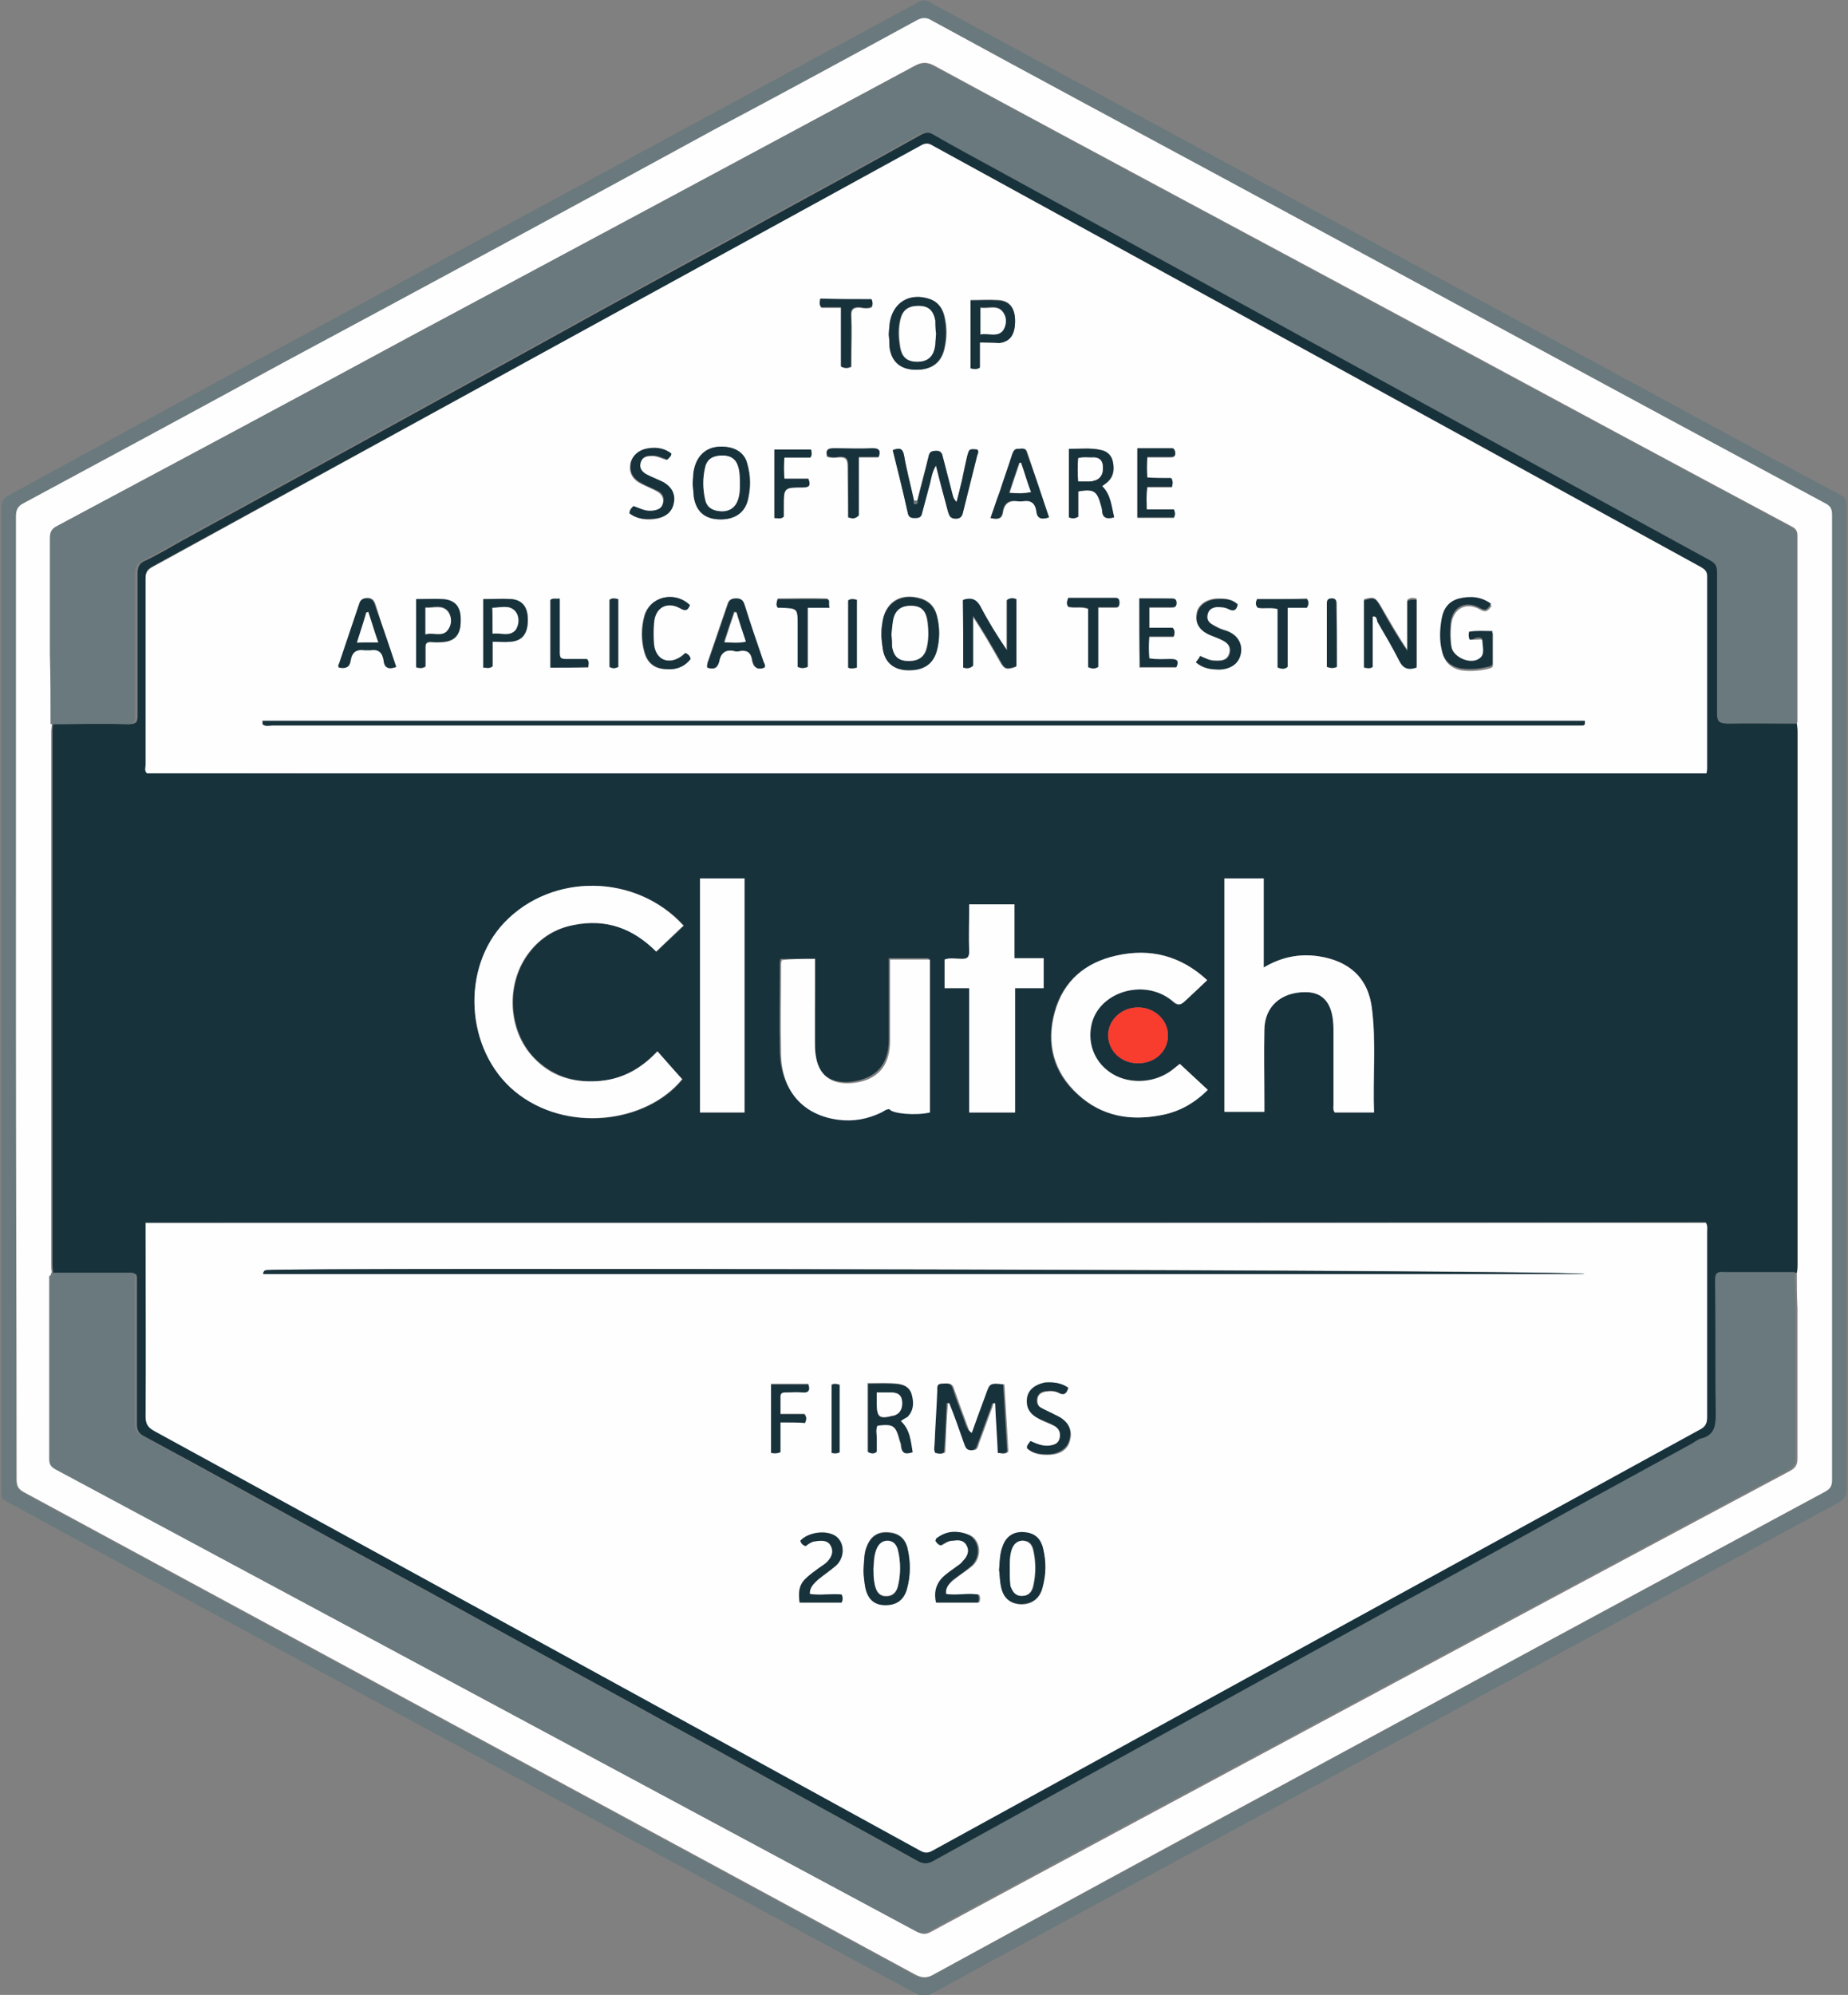 <?xml version="1.0" encoding="UTF-8"?>
<!-- Generator: Adobe Illustrator 21.1.0, SVG Export Plug-In . SVG Version: 6.00 Build 0)  -->
<svg xmlns="http://www.w3.org/2000/svg" xmlns:xlink="http://www.w3.org/1999/xlink" version="1.1" id="Layer_1" x="0px" y="0px" viewBox="0 0 278 300" style="enable-background:new 0 0 278 300;" xml:space="preserve">
<rect x="0" y="0" width="278" height="300" fill="#808080" stroke="none"/>
<style type="text/css">
	.st0{fill:#6A797D;}
	.st1{fill:#FEFEFE;}
	.st2{fill:#18323C;}
	.st3{fill:#F83C2E;}
</style>
<g>
	<path class="st0" d="M277.8,150.2c0,24.6,0,49.2,0,73.8c0,0.9-0.3,1.4-1.1,1.9c-30.2,16.3-60.3,32.6-90.4,48.9   c-15.3,8.3-30.6,16.5-45.9,24.9c-1.1,0.6-1.8,0.6-2.8,0c-19.8-10.7-39.6-21.4-59.4-32.1c-22.4-12.1-44.9-24.3-67.3-36.4   c-3.3-1.8-6.6-3.6-9.9-5.4c-0.6-0.3-0.9-0.6-0.8-1.3c0-0.2,0-0.3,0-0.5c0-49.2,0-98.4,0-147.6c0-0.9,0.2-1.4,1.1-1.9   C16.3,66.3,31.3,58.1,46.4,50C72,36.1,97.6,22.3,123.2,8.4c5.1-2.7,10.1-5.5,15.2-8.2c0.4-0.2,0.7-0.2,1.2,0   c32.5,17.6,65,35.2,97.4,52.7c13.3,7.2,26.5,14.4,39.8,21.5c0.8,0.4,1,0.9,1,1.7C277.8,100.8,277.8,125.5,277.8,150.2z M2.4,150.1   c0,24.1,0,48.2,0,72.4c0,1,0.2,1.5,1.1,2c15.9,8.6,31.8,17.2,47.7,25.8c28.8,15.6,57.5,31.1,86.3,46.7c1.1,0.6,1.9,0.6,2.9,0   c17.4-9.5,34.9-18.9,52.3-28.4c27.2-14.7,54.5-29.5,81.8-44.2c0.8-0.4,1-0.9,1-1.7c0-48.4,0-96.8,0-145.2c0-0.9-0.3-1.3-1-1.7   c-29.6-16-59.1-32-88.7-47.9c-15.2-8.2-30.5-16.5-45.7-24.7c-0.8-0.4-1.4-0.5-2.2-0.1c-10.1,5.5-20.2,10.9-30.3,16.4   C86,31.2,64.3,42.9,42.6,54.6c-13,7-26,14.1-39,21.1c-0.9,0.5-1.1,1-1.1,1.9C2.5,101.8,2.4,125.9,2.4,150.1z"></path>
	<path class="st1" d="M2.4,150.1c0-24.2,0-48.3,0-72.5c0-0.9,0.3-1.5,1.1-1.9c13-7,26-14,39-21.1C64.3,42.9,86,31.2,107.6,19.4   C117.8,14,127.9,8.5,138,3c0.8-0.4,1.4-0.4,2.2,0.1c15.2,8.3,30.5,16.5,45.7,24.7c29.6,16,59.1,32,88.7,47.9c0.8,0.4,1,0.9,1,1.7   c0,48.4,0,96.8,0,145.2c0,0.9-0.3,1.3-1,1.7c-27.3,14.7-54.5,29.4-81.8,44.2c-17.5,9.4-34.9,18.9-52.3,28.4c-1,0.6-1.8,0.6-2.9,0   c-28.7-15.6-57.5-31.1-86.3-46.7c-15.9-8.6-31.8-17.2-47.7-25.8c-0.9-0.5-1.1-1-1.1-2C2.5,198.3,2.4,174.2,2.4,150.1z M270.3,191.4   c0-0.4,0.1-0.8,0.1-1.2c0-26.7,0-53.5,0-80.2c0-0.4,0-0.8-0.1-1.2c0-0.1,0.1-0.2,0.1-0.3c0-9.3,0-18.7,0-28c0-0.8-0.4-1.1-1-1.4   c-18-9.6-36-19.3-54-29c-24.9-13.4-49.9-26.7-74.8-40.2c-1.1-0.6-1.9-0.6-3,0c-25.3,13.6-50.6,27.2-75.9,40.7   C44,60.2,26.4,69.6,8.8,79c-0.9,0.5-1.1,1-1.1,1.9c0,5.8,0,11.5,0,17.3c0,3.5,0,7.1,0.1,10.6c0,0.4-0.1,0.8-0.1,1.2   c0,26.7,0,53.5,0,80.2c0,0.4,0,0.8,0.1,1.2c0,0.2-0.1,0.4-0.1,0.6c0,9.2,0,18.4,0,27.6c0,0.8,0.4,1.1,1,1.5   c16,8.5,31.9,17.1,47.9,25.7c27.2,14.6,54.4,29.2,81.6,43.8c0.6,0.3,1.1,0.3,1.7,0c18.7-10.1,37.4-20.1,56.2-30.2   c24.4-13.1,48.8-26.2,73.2-39.2c0.9-0.5,1.1-1,1.1-1.9c0-7.5,0-15,0-22.5C270.3,195,270.3,193.2,270.3,191.4z"></path>
	<path class="st2" d="M270.3,108.8c0,0.4,0.1,0.8,0.1,1.2c0,26.7,0,53.5,0,80.2c0,0.4,0,0.8-0.1,1.2c-3.6,0-7.1,0.1-10.7,0   c-1,0-1.3,0.3-1.3,1.2c0,6.7,0,13.5,0.1,20.2c0,1.7-0.2,3-2.1,3.6c-0.5,0.2-1,0.6-1.5,0.8c-6,3.3-12.1,6.6-18.1,9.9   c-8.7,4.7-17.3,9.5-26,14.3c-5.9,3.3-11.9,6.5-17.8,9.8c-10.3,5.6-20.6,11.3-30.9,17c-7.1,3.9-14.2,7.8-21.2,11.7   c-1,0.5-1.8,0.5-2.7,0c-8.6-4.8-17.3-9.5-25.9-14.3c-5.9-3.3-11.9-6.5-17.8-9.8c-8.6-4.7-17.2-9.4-25.7-14.1   c-6.1-3.4-12.3-6.7-18.5-10.1c-9.5-5.2-19-10.5-28.5-15.6c-0.8-0.4-1.1-0.9-1.1-1.8c0-7,0-14,0-20.9c0-2,0.2-1.8-1.8-1.8   c-3.6,0-7.2,0-10.8,0c0-0.4-0.1-0.8-0.1-1.2c0-26.7,0-53.5,0-80.2c0-0.4,0-0.8,0.1-1.2c3.8,0,7.6-0.1,11.4,0c1.1,0,1.3-0.3,1.3-1.3   c0-7.1,0-14.2,0-21.3c0-1,0.2-1.6,1.2-2c1.9-0.9,3.7-2,5.5-3c8.8-4.8,17.5-9.6,26.3-14.4c6-3.3,12-6.6,18-9.9   c8.6-4.7,17.2-9.5,25.8-14.2c6-3.3,12-6.5,17.9-9.8c7.7-4.2,15.4-8.4,23.1-12.7c0.9-0.5,1.6-0.5,2.4,0c3.1,1.8,6.2,3.5,9.4,5.2   c7.8,4.3,15.6,8.5,23.4,12.8c10.1,5.5,20.2,11.1,30.3,16.6c6.9,3.8,13.9,7.6,20.8,11.4c11,6,21.9,12,32.9,18c0.8,0.4,1,0.9,1,1.7   c0,7.1,0,14.3,0,21.4c0,1.1,0.3,1.4,1.4,1.4C263.2,108.8,266.7,108.8,270.3,108.8z M21.9,183.9c0,0.6,0,1,0,1.4   c0,9.2,0,18.4,0,27.6c0,1.1,0.4,1.6,1.3,2.2c38.4,21,76.8,42.1,115.2,63.1c0.7,0.4,1.2,0.4,1.9,0c38.5-21.1,76.9-42.2,115.4-63.3   c0.8-0.4,1.1-0.9,1.1-1.8c0-9.3,0-18.7,0-28c0-0.4,0.1-0.9-0.2-1.3C178.4,183.9,100.3,183.9,21.9,183.9z M256.7,116.3   c0-0.3,0.1-0.5,0.1-0.8c0-9.6,0-19.3,0-28.9c0-0.7-0.4-1-0.9-1.3C217.4,64.1,178.8,43,140.3,21.9c-0.7-0.4-1.2-0.4-1.8,0   C100,43,61.5,64.1,22.9,85.2c-0.7,0.4-1,0.8-1,1.7c0,9.4,0,18.7,0,28.1c0,0.4-0.2,0.9,0.2,1.2C100.3,116.3,178.4,116.3,256.7,116.3   z M98.9,158.1c-2.6,2.7-5.6,4.3-9.1,4.5c-3.6,0.2-6.8-0.9-9.4-3.5c-4-4.2-4.3-11.3-0.7-15.9c1.7-2.2,4-3.6,6.7-4.1   c4.8-0.9,9,0.5,12.4,4c1.4-1.4,2.8-2.6,4.1-3.9c-7.1-7.8-19.7-8-26.9-0.5c-6.7,6.9-6,19.2,1.5,25.4c7.6,6.4,19.8,4.9,25.2-1.8   C101.4,161,100.2,159.6,98.9,158.1z M190.1,145.5c0-4.6,0-9,0-13.4c-2.1,0-4,0-5.9,0c0,11.8,0,23.5,0,35.1c2,0,4,0,6,0   c0-0.5,0-1,0-1.4c0-3.6,0-7.3,0-10.9c0.1-3.6,2.5-5.8,6.2-5.7c2.8,0,4.2,1.8,4.2,5.6c0,0.2,0,0.4,0,0.6c0,3.6,0,7.1,0,10.7   c0,0.4-0.1,0.9,0.2,1.2c1.9,0,3.8,0,5.9,0c-0.2-5.2,0.4-10.4-0.3-15.5c-0.6-4.7-3.4-7.3-8.1-8C195.4,143.4,192.8,143.9,190.1,145.5   z M122.6,144.2c-1.8,0-3.5,0-5.2,0c0,0.2-0.1,0.4-0.1,0.5c0,4.5-0.1,9.1,0,13.6c0.2,5.6,3.4,9.2,8.6,9.9c2.3,0.3,4.4-0.1,6.5-1.1   c0.4-0.2,0.7-0.5,1.2-0.5c0.4,0.8,4.1,1.1,6.1,0.5c0-7.7,0-15.3,0-23c-2,0-3.9,0-6,0c0,4.1,0,8.2,0,12.2c0,3.9-2,6-5.9,6.4   c-3,0.2-4.9-1.2-5.3-4.3c-0.1-0.6-0.1-1.3-0.1-1.9C122.6,152.5,122.6,148.4,122.6,144.2z M181.6,147.4c-4-3.7-8.6-4.9-13.7-3.7   c-4.7,1.1-8,3.8-9.3,8.5c-1.3,4.8-0.2,9.1,3.5,12.4c3.6,3.3,7.9,4,12.5,3.1c2.7-0.5,5-1.8,7-3.8c-1.4-1.3-2.8-2.6-4.2-3.9   c-0.5,0.4-0.9,0.8-1.4,1.1c-2.7,1.9-6.5,1.9-9.2,0.1c-2.4-1.7-3.4-4.6-2.6-7.5c1.4-4.9,8.2-6.6,12.3-3c0.6,0.6,1,0.4,1.5,0   C179.2,149.7,180.4,148.6,181.6,147.4z M145.8,148.6c0,6.3,0,12.5,0,18.7c2.3,0,4.5,0,6.9,0c0-6.3,0-12.4,0-18.7c1.5,0,2.9,0,4.3,0   c0-1.5,0-3,0-4.5c-1.5,0-2.9,0-4.4,0c0-2.8,0-5.5,0-8.1c-2.3,0-4.5,0-6.8,0c0,2.4,0,4.8,0,7.1c0,0.8-0.3,1.1-1.1,1.1   c-0.9,0-1.8-0.2-2.6,0.1c0,1.5,0,2.9,0,4.3C143.3,148.6,144.5,148.6,145.8,148.6z M112,167.3c0-11.8,0-23.5,0-35.2   c-2.3,0-4.5,0-6.7,0c0,11.8,0,23.5,0,35.2C107.6,167.3,109.8,167.3,112,167.3z M171.2,159.9c2.5,0,4.5-1.8,4.5-4.2   c0-2.3-2-4.2-4.5-4.2c-2.5,0-4.5,1.9-4.5,4.2C166.8,158.1,168.7,159.9,171.2,159.9z"></path>
	<path class="st0" d="M270.3,108.8c-3.5,0-7.1-0.1-10.6,0c-1.1,0-1.4-0.4-1.4-1.4c0-7.1,0-14.3,0-21.4c0-0.9-0.3-1.3-1-1.7   c-11-6-21.9-12-32.9-18c-6.9-3.8-13.9-7.6-20.8-11.4c-10.1-5.5-20.2-11.1-30.3-16.6c-7.8-4.3-15.6-8.5-23.4-12.8   c-3.1-1.7-6.3-3.4-9.4-5.2c-0.8-0.5-1.5-0.5-2.4,0c-7.7,4.3-15.4,8.5-23.1,12.7c-6,3.3-12,6.5-17.9,9.8C88.6,47.5,80,52.2,71.3,57   c-6,3.3-12,6.6-18,9.9c-8.8,4.8-17.5,9.6-26.3,14.4c-1.8,1-3.6,2-5.5,3c-0.9,0.4-1.2,1-1.2,2c0,7.1,0,14.2,0,21.3   c0,1-0.2,1.4-1.3,1.3c-3.8-0.1-7.6,0-11.4,0c0-3.5,0-7.1-0.1-10.6c0-5.8,0-11.5,0-17.3c0-0.9,0.2-1.5,1.1-1.9   C26.4,69.6,44,60.2,61.6,50.7c25.3-13.6,50.6-27.1,75.9-40.7c1.1-0.6,1.9-0.6,3,0c24.9,13.4,49.9,26.8,74.8,40.2   c18,9.7,36,19.3,54,29c0.6,0.3,1,0.6,1,1.4c0,9.3,0,18.7,0,28C270.3,108.6,270.3,108.7,270.3,108.8z"></path>
	<path class="st0" d="M7.7,191.4c3.6,0,7.2,0,10.8,0c2.1,0,1.8-0.3,1.8,1.8c0,7,0,14,0,20.9c0,0.9,0.3,1.4,1.1,1.8   c9.5,5.2,19,10.4,28.5,15.6c6.1,3.4,12.3,6.7,18.5,10.1c8.6,4.7,17.2,9.4,25.7,14.1c5.9,3.3,11.9,6.5,17.8,9.8   c8.7,4.7,17.3,9.5,25.9,14.3c1,0.5,1.7,0.6,2.7,0c7.1-3.9,14.1-7.8,21.2-11.7c10.3-5.7,20.6-11.3,30.9-17   c5.9-3.3,11.9-6.5,17.8-9.8c8.7-4.7,17.3-9.5,26-14.3c6-3.3,12.1-6.6,18.1-9.9c0.5-0.3,1-0.7,1.5-0.8c1.9-0.5,2.1-1.9,2.1-3.6   c-0.1-6.7,0-13.5-0.1-20.2c0-1,0.3-1.3,1.3-1.2c3.6,0,7.1,0,10.7,0c0,1.8,0.1,3.6,0.1,5.4c0,7.5,0,15,0,22.5c0,0.9-0.2,1.4-1.1,1.9   c-24.4,13-48.8,26.1-73.2,39.2c-18.7,10-37.5,20.1-56.2,30.2c-0.6,0.3-1.1,0.3-1.7,0c-27.2-14.6-54.4-29.2-81.6-43.8   c-16-8.6-31.9-17.1-47.9-25.7c-0.6-0.3-1-0.7-1-1.5c0-9.2,0-18.4,0-27.6C7.7,191.8,7.7,191.6,7.7,191.4z"></path>
	<path class="st1" d="M21.9,183.9c78.4,0,156.5,0,234.7,0c0.3,0.4,0.2,0.9,0.2,1.3c0,9.3,0,18.7,0,28c0,0.9-0.3,1.4-1.1,1.8   c-38.5,21.1-77,42.2-115.4,63.3c-0.7,0.4-1.2,0.4-1.9,0c-38.4-21.1-76.8-42.1-115.2-63.1c-0.9-0.5-1.3-1-1.3-2.2   c0.1-9.2,0-18.4,0-27.6C21.9,184.9,21.9,184.5,21.9,183.9z M238.4,191.6c-0.7-0.7-194.7-1-198.2-0.6c-0.3,0-0.6,0.1-0.6,0.6   C105.9,191.6,172.1,191.6,238.4,191.6z M146.2,215.5c-0.5-0.3-0.5-0.6-0.6-0.9c-0.7-1.9-1.4-3.8-2.1-5.8c-0.3-1-1.1-0.7-1.7-0.7   c-0.8,0-0.6,0.6-0.6,1c-0.2,2.6-0.3,5.2-0.4,7.9c0,0.5-0.2,1,0.1,1.5c0.4,0.1,0.9,0.2,1.3-0.1c0.1-2.5,0.2-5,0.4-7.4   c0.1,0,0.2,0,0.4,0c0.7,2,1.4,4,2.2,6c0.2,0.5,0.3,1.1,1.1,1.1c0.8,0,0.8-0.5,1-1.1c0.7-1.8,1.3-3.6,2-5.4c0.1-0.2,0-0.7,0.6-0.6   c0.1,2.5,0.3,5,0.4,7.5c0.6,0.1,1,0.2,1.4-0.2c-0.2-3.3-0.4-6.7-0.6-10.1c-2-0.2-2-0.2-2.6,1.5   C147.6,211.6,146.9,213.5,146.2,215.5z M135.5,213.7c0.3-0.2,0.6-0.4,0.9-0.7c0.9-0.9,1-2,0.7-3.2c-0.2-1-1-1.5-1.9-1.7   c-1.5-0.2-3.1-0.1-4.7-0.1c0,3.5,0,6.9,0,10.3c0.5,0.1,0.9,0.2,1.3-0.1c0-0.6,0-1.3,0-2c0-0.6-0.1-1.3,0.1-1.9   c2.4-0.3,2.8,0,3.4,2.3c0.1,0.3,0.2,0.5,0.2,0.8c0.1,1.2,0.8,1.2,1.7,0.9C137,216.7,136.9,215,135.5,213.7z M129.9,236.2   c0.1,0.7,0.1,1.7,0.3,2.6c0.4,1.6,1.4,2.4,3,2.5c1.6,0,2.7-0.7,3.2-2.3c0.6-2.1,0.6-4.2,0.1-6.3c-0.4-1.5-1.4-2.2-2.9-2.3   c-1.6-0.1-2.6,0.6-3.2,2.1C129.9,233.6,130,234.8,129.9,236.2z M150.3,236.1c0.1,0.7,0.1,1.6,0.3,2.6c0.4,1.7,1.4,2.5,3,2.6   c1.6,0,2.7-0.8,3.2-2.4c0.5-2,0.6-4,0.1-6c-0.4-1.6-1.4-2.4-2.9-2.4c-1.6-0.1-2.7,0.7-3.2,2.2C150.4,233.7,150.4,234.8,150.3,236.1   z M142.3,239.7c-0.1-1,0.5-1.6,1.2-2.1c0.9-0.8,2-1.4,2.9-2.2c1.4-1.4,1.1-3.9-0.6-4.6c-1.7-0.7-3.3-0.5-4.8,0.6   c-0.1,0.1-0.1,0.2-0.1,0.3c0.2,0.2,0.4,0.6,0.8,0.7c0.5-0.3,1-0.7,1.7-0.7c0.8-0.1,1.7-0.2,2.2,0.7c0.5,0.9,0.1,1.8-0.6,2.4   c-0.3,0.2-0.5,0.5-0.8,0.7c-0.8,0.6-1.6,1.1-2.3,1.8c-1.1,1-1.2,2.3-0.9,3.7c2.1,0,4.2,0,6.3,0c0.2-0.4,0.2-0.8,0-1.2   C145.5,239.6,143.9,240,142.3,239.7z M121.8,239.7c0-1,0.6-1.6,1.2-2.1c0.9-0.7,1.9-1.4,2.8-2.2c1.4-1.3,1.3-3.5-0.1-4.4   c-1.4-1-4.1-0.6-5.3,0.7c0.1,0.4,0.4,0.7,0.8,0.8c0.4-0.3,0.8-0.6,1.3-0.7c0.9-0.1,2-0.4,2.5,0.7c0.5,1,0,1.9-0.8,2.6   c-0.4,0.4-1,0.7-1.4,1c-0.6,0.4-1.1,0.8-1.6,1.3c-1,1-1.1,2.2-0.9,3.6c2.2,0,4.2,0,6.3,0c0.2-0.4,0.2-0.8,0-1.2   C125,239.6,123.4,240,121.8,239.7z M160.7,208.7c-1-0.7-2.2-0.9-3.4-0.7c-1.5,0.2-2.5,1.1-2.7,2.3c-0.2,1.4,0.4,2.4,1.9,3.2   c0.7,0.4,1.5,0.6,2.2,1c0.7,0.4,1.1,1,0.8,1.9c-0.2,0.8-0.9,1-1.6,1.1c-1,0.1-1.9-0.3-2.8-0.7c-0.2,0.4-0.6,0.6-0.5,1.1   c0.9,0.8,1.9,0.9,3,0.9c1.9,0,3.1-0.8,3.4-2.3c0.4-1.6-0.4-2.7-2.1-3.6c-0.7-0.3-1.5-0.7-2.2-1.1c-0.6-0.3-0.7-0.9-0.6-1.5   c0.1-0.6,0.6-0.9,1.2-1c0.7-0.1,1.4-0.1,2,0.2C160.1,209.9,160.5,209.6,160.7,208.7z M117.4,213.9c1.4,0,2.6,0,3.7,0   c0.2-0.5,0.3-0.9-0.1-1.3c-1.1,0-2.3,0-3.6,0c0-0.9,0-1.7,0-2.6c0-0.5,0.2-0.7,0.7-0.7c0.9,0,1.7,0,2.6,0c1,0.1,1.1-0.4,0.9-1.2   c-1.9,0-3.7,0-5.6,0c0,3.5,0,6.8,0,10.3c0.5,0.1,0.9,0.2,1.4-0.1C117.4,217,117.4,215.6,117.4,213.9z M126.3,218.4   c0-3.4,0-6.8,0-10.2c-0.5-0.1-0.9-0.2-1.2,0c0,3.4,0,6.8,0,10.2C125.6,218.6,126,218.6,126.3,218.4z"></path>
	<path class="st1" d="M256.7,116.3c-78.3,0-156.4,0-234.6,0c-0.4-0.4-0.2-0.8-0.2-1.2c0-9.4,0-18.7,0-28.1c0-0.9,0.3-1.3,1-1.7   C61.5,64.1,100,43,138.5,21.9c0.7-0.4,1.2-0.4,1.8,0c38.5,21.1,77.1,42.3,115.6,63.4c0.5,0.3,0.9,0.6,0.9,1.3c0,9.6,0,19.3,0,28.9   C256.8,115.7,256.8,116,256.7,116.3z M138,75.3c-0.2,0-0.3,0-0.5,0c-0.5-2.3-1.1-4.5-1.5-6.8c-0.2-1.1-0.7-1.2-1.7-0.8   c0.8,3.2,1.6,6.4,2.3,9.6c0.2,0.6,0.6,0.6,1.1,0.6c0.5,0,0.9-0.1,1-0.7c0.4-1.5,0.8-3,1.2-4.5c0.2-0.8,0.3-1.7,0.9-2.7   c0.6,2.4,1.3,4.7,1.8,6.9c0.2,0.6,0.3,1.1,1.2,1.1c0.8,0,0.9-0.5,1.1-1.1c0.7-2.8,1.4-5.6,2.1-8.4c0.1-0.3,0.3-0.6,0-0.9   c-1.2-0.1-1.2-0.1-1.5,1c-0.3,1.2-0.6,2.4-0.8,3.7c-0.2,1.1-0.5,2.1-0.8,3.2c-0.4-0.4-0.5-0.7-0.6-1.1c-0.5-1.9-1-3.9-1.5-5.8   c-0.1-0.6-0.4-0.9-1-0.8c-0.6,0-0.9,0.2-1.1,0.8C139.1,70.8,138.5,73.1,138,75.3z M39.5,108.4c0,0.2,0,0.3,0,0.5   c0.4,0.4,1,0.2,1.5,0.2c65.3,0,130.6,0,195.9,0c0.4,0,0.7,0,1.1,0c0.3,0,0.5-0.1,0.4-0.7C172.1,108.4,105.8,108.4,39.5,108.4z    M144.9,100.4c0.5,0.1,0.9,0.2,1.4-0.2c0-2.5,0-5,0-7.5c1.5,2.2,2.8,4.5,4.1,6.8c0.7,1.2,1,1.3,2.4,0.8c0-3.4,0-6.7,0-10.1   c-0.5-0.2-0.9-0.2-1.4,0.1c0,2.5,0,5,0,7.6c-1.5-2.2-2.8-4.3-4-6.6c-0.6-1.2-1.4-1.5-2.6-1C144.9,93.6,144.9,96.9,144.9,100.4z    M206.5,92.7c0.6-0.1,0.6,0.4,0.7,0.6c1.1,2,2.3,3.9,3.3,5.9c0.6,1.2,1.4,1.4,2.6,1c0-3.4,0-6.8,0-10.2c-0.5-0.1-0.9-0.2-1.4,0.2   c0,2.5,0,5,0,7.5c-1.5-2.2-2.7-4.4-4-6.6c-0.8-1.3-1-1.4-2.5-1c0,3.4,0,6.8,0,10.1c0.5,0.1,0.8,0.2,1.3-0.1   C206.5,97.8,206.5,95.3,206.5,92.7z M104.2,72.9c0.1,0.6,0.1,1.3,0.2,2c0.4,2.1,1.6,3.1,3.7,3.2c2.3,0.1,3.9-0.9,4.4-2.9   c0.5-1.8,0.5-3.6-0.1-5.5c-0.4-1.3-1.3-2.1-2.6-2.4c-3-0.6-5.1,0.8-5.5,3.9C104.3,71.8,104.2,72.3,104.2,72.9z M132.6,95.6   c0,0.5,0.1,1.2,0.2,1.9c0.4,2,1.6,3.1,3.6,3.2c2.3,0.1,3.9-0.8,4.5-2.8c0.5-1.8,0.5-3.6,0-5.5c-0.3-1.2-1.1-2-2.3-2.4   c-3.2-1-5.6,0.6-5.9,3.9C132.6,94.4,132.6,94.9,132.6,95.6z M133.7,50.3c0,0.5,0.1,1.2,0.2,1.9c0.3,2.1,1.6,3.3,3.7,3.4   c2.4,0.1,4-0.9,4.5-3.1c0.4-1.7,0.4-3.3,0-5c-0.3-1.2-1-2-2.1-2.5c-3.1-1.1-5.7,0.5-6.1,3.8C133.8,49.3,133.8,49.8,133.7,50.3z    M167.6,77.8c-0.4-1.7-0.5-3.4-1.8-4.7c0.3-0.2,0.6-0.4,0.9-0.7c0.9-0.8,1-1.9,0.7-3c-0.2-0.9-0.8-1.5-1.7-1.7   c-1.6-0.4-3.2-0.1-4.9-0.2c0,3.5,0,6.9,0,10.3c0.5,0.2,0.9,0.2,1.4-0.1c0-1.3,0-2.6,0-3.8c2.3-0.4,2.9-0.1,3.4,2   c0.1,0.3,0.2,0.7,0.2,1C165.9,77.9,166.5,78.1,167.6,77.8z M221.1,96.2c0.3,0,0.6,0,1,0c0.4,0,1-0.2,1,0.4c0,0.9,0.5,1.9-0.3,2.6   c-1.3,1.1-4.1,0-4.4-1.7c-0.2-1.1-0.2-2.3-0.1-3.4c0.2-2.5,2.2-3.7,4.4-2.4c0.9,0.5,1.2,0.1,1.7-0.6c-1.5-1.2-3.1-1.2-4.8-0.8   c-1.5,0.3-2.3,1.4-2.6,2.9c-0.3,1.6-0.3,3.3,0,4.9c0.3,1.5,1.3,2.4,2.8,2.7c1.3,0.2,2.7,0.1,4-0.2c0.3-0.1,0.8-0.1,0.8-0.6   c0-1.6,0-3.2,0-4.8c-1.3,0-2.4-0.1-3.5,0.1C220.9,95.4,220.9,95.7,221.1,96.2z M106.4,100.4c0.9,0.3,1.6,0.2,1.7-0.9   c0.2-1.3,0.9-1.9,2.3-1.6c0.3,0.1,0.6,0.1,0.8,0c1.2-0.2,1.8,0.3,1.9,1.4c0.2,1.1,0.8,1.4,1.8,1.1c0.2-0.3,0-0.6-0.1-0.8   c-1-2.9-2-5.8-2.9-8.7c-0.2-0.6-0.5-0.9-1.2-0.9c-0.7,0-1.1,0.2-1.3,0.9c-0.9,2.6-1.8,5.3-2.7,7.9   C106.6,99.3,106.3,99.8,106.4,100.4z M59.6,100.3c-1.1-3.1-2.1-6.2-3.1-9.4c-0.2-0.6-0.5-1-1.2-1c-0.7,0-1,0.3-1.2,0.9   c-1,3-2,5.9-3,8.9c-0.1,0.2-0.2,0.4,0,0.6c0.9,0.2,1.5,0.1,1.7-1c0.2-1.3,0.9-1.8,2.2-1.6c0.3,0,0.6,0,0.8,0c1.2-0.2,1.8,0.3,2,1.5   C57.9,100.5,58.5,100.7,59.6,100.3z M157.8,77.8c-1.1-3.3-2.2-6.6-3.3-9.9c-0.2-0.6-0.8-0.4-1.2-0.4c-0.5-0.1-0.8,0.2-0.9,0.7   c-0.6,1.9-1.3,3.8-1.9,5.7c-0.4,1.3-0.9,2.6-1.4,4c0.9,0.2,1.6,0.3,1.8-0.8c0.2-1.5,1.1-1.9,2.4-1.7c0.2,0,0.3,0,0.5,0   c1.2-0.2,2,0.2,2.2,1.5C156.1,78,156.8,78.1,157.8,77.8z M147.4,51.5c1.1,0,2,0.1,2.9,0c1.7-0.2,2.4-1.3,2.4-3.3   c0-1.9-0.8-3-2.5-3.1c-1.4-0.1-2.8,0-4.2,0c0,3.5,0,6.9,0,10.2c0.5,0.2,0.9,0.2,1.4-0.1C147.4,54.1,147.4,52.9,147.4,51.5z    M72.7,90.1c0,3.5,0,6.9,0,10.3c0.5,0,0.9,0.2,1.4-0.2c0-1.1,0-2.3,0-3.7c1,0,1.8,0.1,2.7,0c1.8-0.2,2.6-1.2,2.6-3.1   c0.1-2-0.7-3.1-2.4-3.3C75.6,90,74.1,90.1,72.7,90.1z M62.6,90.1c0,3.5,0,6.9,0,10.3c0.5,0.1,0.9,0.2,1.4-0.1c0-0.9,0-1.9,0-2.9   c0-0.6,0.2-0.8,0.8-0.8c0.6,0,1.3,0,1.9,0c1.8-0.2,2.6-1.2,2.6-3.1c0-2-0.7-3.1-2.5-3.3C65.4,90,64,90.1,62.6,90.1z M171.4,90   c0,3.6,0,7,0,10.4c1.9,0,3.8,0,5.5,0c0.4-1,0-1.2-0.9-1.2c-1,0-2.1,0.1-3.2-0.1c-0.1-1.1-0.1-2.2,0-3.3c1.3,0,2.5,0,3.7,0   c0.2-0.5,0.2-0.9-0.2-1.3c-1.1,0-2.3,0-3.5,0c0-1.1,0-2,0-3.1c1.2,0,2.3,0,3.4,0c0.5,0,0.8-0.1,0.7-0.6c0-0.5-0.2-0.7-0.7-0.7   C174.7,90,173.1,90,171.4,90z M176.2,71.9c-1.2,0-2.4,0-3.6,0c-0.1-1.1-0.1-2,0-3.1c1.2,0,2.4,0,3.5,0c0.4,0,0.7-0.1,0.7-0.6   c0-0.3,0-0.7-0.5-0.7c-1.7,0-3.5,0-5.2,0c0,3.6,0,7,0,10.4c1.9,0,3.7,0,5.5,0c0.2-0.4,0.2-0.7,0-1.2c-1.3,0-2.7,0-4.1,0   c0-1.2-0.1-2.3,0.1-3.4c1.2,0,2.4,0,3.7,0C176.4,72.8,176.5,72.5,176.2,71.9z M94.7,77.2c1.2,0.9,2.7,1.1,4.2,0.8   c1.4-0.3,2.2-1.2,2.4-2.4c0.2-1.3-0.3-2.3-1.6-3c-0.8-0.4-1.6-0.7-2.4-1.1c-0.8-0.4-1.3-0.9-1-1.9c0.3-0.9,1-1,1.8-1   c0.8,0,1.5,0.4,2.2,0.6c0.3-0.3,0.5-0.6,0.6-0.9c-1-0.7-2.1-1-3.4-0.8c-1.4,0.2-2.5,1.1-2.7,2.3c-0.2,1.3,0.3,2.3,1.7,3   c0.8,0.4,1.6,0.7,2.3,1.1c0.7,0.4,1.1,1,0.9,1.8c-0.2,0.9-0.9,1.1-1.7,1.2c-1,0.1-1.9-0.4-2.8-0.7C95,76.4,94.7,76.7,94.7,77.2z    M179.9,99.6c1.1,1,2.3,1.1,3.5,1c1.8-0.1,3-1,3.2-2.6c0.2-1.6-0.7-2.8-2.5-3.3c-0.7-0.2-1.3-0.6-1.9-0.9c-0.6-0.4-0.8-0.9-0.6-1.6   c0.2-0.7,0.7-0.9,1.3-1c0.6-0.1,1.3,0,1.8,0.3c0.8,0.4,1.2,0.2,1.4-0.7c-0.9-0.8-2-0.8-3.1-0.8c-1.6,0.1-2.8,1-3,2.2   c-0.3,1.5,0.4,2.5,1.9,3.2c0.6,0.3,1.2,0.5,1.7,0.7c0.9,0.4,1.6,1,1.3,2.1c-0.3,1.1-1.2,1.2-2.2,1.1c-0.8,0-1.5-0.4-2.2-0.7   C180.4,98.9,180.2,99.2,179.9,99.6z M103.1,98.2c-0.3,0.2-0.5,0.4-0.8,0.6c-1.9,1.2-3.6,0.4-4-1.8c-0.2-1.1-0.2-2.3,0-3.4   c0.3-2.3,2-3.3,4-2.1c0.9,0.5,1.2,0.2,1.4-0.5c-2.3-2.2-5.9-1.3-6.8,1.6c-0.5,1.8-0.5,3.7,0,5.5c0.4,1.4,1.3,2.4,2.9,2.5   c1.6,0.2,3-0.2,4-1.5C103.8,98.7,103.6,98.4,103.1,98.2z M122,67.6c-1.9,0-3.7,0-5.5,0c0,3.5,0,6.9,0,10.3c0.5,0,0.9,0.2,1.4-0.2   c0-0.4,0-0.9,0-1.5c0-2.8,0-2.9,2.9-2.9c1,0,1.2-0.3,0.8-1.3c-1.2,0-2.4,0-3.6,0c-0.1-1.1-0.1-2.1,0-3.2c1.4,0,2.7,0,3.9,0   C122.2,68.4,122.1,68,122,67.6z M131.1,45c-2.6,0-5.1,0-7.6,0c-0.1,0.4-0.2,0.8,0.1,1.3c0.9,0,1.9,0,3,0c0,3.1,0,6,0,8.9   c0.6,0.2,1,0.2,1.5,0c0-0.3,0-0.7,0-1.1c0-2.2,0.1-4.3,0-6.5c-0.1-1.1,0.4-1.4,1.4-1.3c0.6,0.1,1.2,0.2,1.7-0.1   C131.3,45.8,131.3,45.5,131.1,45z M127.6,77.8c0.6,0.1,1,0.2,1.5-0.2c0-2.8,0-5.8,0-8.8c1.1,0,2.1,0,3,0c0.3-0.9,0.1-1.3-0.9-1.3   c-2,0.1-3.9,0.1-5.9,0c-1,0-1.1,0.4-0.9,1.2c0.6,0.2,1.2,0.2,1.7,0.1c1.1-0.1,1.4,0.3,1.4,1.4C127.5,72.7,127.6,75.2,127.6,77.8z    M165.2,100.3c0-2.9,0-5.8,0-8.9c1,0,1.8,0,2.6,0c0.5,0,0.6-0.2,0.6-0.7c0-0.4-0.1-0.7-0.6-0.7c-2.4,0-4.7,0-7.1,0   c-0.2,0.5-0.3,0.9,0,1.3c1,0.2,2-0.1,3,0.3c0,2.9,0,5.9,0,8.8C164.3,100.5,164.7,100.6,165.2,100.3z M189.1,90.1   c-0.2,0.5-0.2,0.9,0.1,1.2c0.9,0.2,1.9-0.1,3,0.2c0,3,0,5.9,0,8.8c0.6,0.1,1,0.2,1.5-0.1c0-2.9,0-5.8,0-8.9c1.1,0,2,0,2.9,0   c0.3-0.5,0.3-0.9,0-1.3C194.1,90.1,191.6,90.1,189.1,90.1z M121.5,100.3c0-3,0-5.9,0-9c1.1,0,2.1,0,3.3,0c-0.3-0.5,0.2-1.3-0.6-1.3   c-2.4-0.1-4.8,0-7.2,0c-0.2,0.5-0.2,0.9,0,1.3c0.1,0,0.3,0,0.5,0c2.5,0.1,2.5,0.1,2.5,2.6c0,2.1,0,4.3,0,6.3   C120.5,100.6,120.9,100.5,121.5,100.3z M82.8,100.4c2,0,3.8,0,5.7,0c0-0.5,0.2-0.8-0.2-1.2c-1,0-2.1,0-3.2,0   c-0.7,0-0.9-0.2-0.9-0.9c0-1.7,0-3.4,0-5c0-1,0-2.1,0-3.2c-0.6,0-1-0.2-1.4,0.2C82.8,93.6,82.8,96.9,82.8,100.4z M128.9,100.4   c0-3.5,0-6.8,0-10.2c-0.5-0.1-0.9-0.2-1.3,0.1c0,3.4,0,6.8,0,10.1C128.1,100.6,128.4,100.5,128.9,100.4z M91.7,100.3   c0.5,0.2,0.9,0.2,1.3,0c0-3.4,0-6.8,0-10.2c-0.5-0.1-0.9-0.2-1.3,0.1C91.7,93.6,91.7,96.9,91.7,100.3z M201.1,100.3   c0-3.2,0-6.3,0-9.5c0-0.5-0.2-0.8-0.7-0.8c-0.6,0-0.7,0.3-0.7,0.8c0,1.9,0,3.8,0,5.6c0,1.3,0,2.6,0,3.9   C200.2,100.5,200.6,100.5,201.1,100.3z"></path>
	<path class="st1" d="M98.9,158.1c1.3,1.5,2.5,2.8,3.7,4.2c-5.5,6.7-17.6,8.1-25.2,1.8c-7.4-6.2-8.1-18.5-1.5-25.4   c7.2-7.5,19.8-7.3,26.9,0.5c-1.3,1.2-2.6,2.5-4.1,3.9c-3.5-3.5-7.6-5-12.4-4c-2.7,0.5-5,1.9-6.7,4.1c-3.6,4.6-3.3,11.8,0.7,15.9   c2.5,2.7,5.7,3.7,9.4,3.5C93.4,162.4,96.3,160.9,98.9,158.1z"></path>
	<path class="st1" d="M190.1,145.5c2.7-1.6,5.4-2.1,8.2-1.7c4.7,0.7,7.6,3.3,8.1,8c0.6,5.1,0.1,10.3,0.3,15.5c-2.1,0-4,0-5.9,0   c-0.3-0.4-0.2-0.8-0.2-1.2c0-3.6,0-7.1,0-10.7c0-0.2,0-0.4,0-0.6c0-3.7-1.4-5.6-4.2-5.6c-3.7,0-6.2,2.2-6.2,5.7   c-0.1,3.6,0,7.3,0,10.9c0,0.4,0,0.9,0,1.4c-2,0-3.9,0-6,0c0-11.7,0-23.4,0-35.1c1.9,0,3.8,0,5.9,0   C190.1,136.5,190.1,140.9,190.1,145.5z"></path>
	<path class="st1" d="M122.6,144.2c0,4.2,0,8.3,0,12.5c0,0.6,0,1.3,0.1,1.9c0.4,3,2.2,4.5,5.3,4.3c3.9-0.3,5.9-2.5,5.9-6.4   c0-4,0-8.1,0-12.2c2,0,4,0,6,0c0,7.7,0,15.3,0,23c-2.1,0.5-5.7,0.2-6.1-0.5c-0.5,0-0.8,0.3-1.2,0.5c-2.1,1-4.2,1.4-6.5,1.1   c-5.3-0.7-8.5-4.3-8.6-9.9c-0.1-4.5,0-9.1,0-13.6c0-0.1,0.1-0.3,0.1-0.5C119.1,144.2,120.7,144.2,122.6,144.2z"></path>
	<path class="st1" d="M181.6,147.4c-1.3,1.2-2.4,2.3-3.5,3.3c-0.5,0.4-0.8,0.5-1.5,0c-4-3.6-10.9-1.8-12.3,3   c-0.8,2.9,0.2,5.8,2.6,7.5c2.6,1.9,6.5,1.8,9.2-0.1c0.4-0.3,0.9-0.7,1.4-1.1c1.4,1.3,2.8,2.6,4.2,3.9c-2,2-4.3,3.3-7,3.8   c-4.6,0.9-8.9,0.2-12.5-3.1c-3.7-3.4-4.8-7.7-3.5-12.4c1.3-4.7,4.6-7.5,9.3-8.5C173,142.6,177.6,143.7,181.6,147.4z"></path>
	<path class="st1" d="M145.8,148.6c-1.3,0-2.5,0-3.7,0c0-1.5,0-2.9,0-4.3c0.8-0.3,1.7-0.1,2.6-0.1c0.8,0,1.1-0.2,1.1-1.1   c-0.1-2.3,0-4.7,0-7.1c2.3,0,4.4,0,6.8,0c0,2.7,0,5.3,0,8.1c1.6,0,2.9,0,4.4,0c0,1.5,0,3,0,4.5c-1.4,0-2.8,0-4.3,0   c0,6.3,0,12.4,0,18.7c-2.3,0-4.5,0-6.9,0C145.8,161.1,145.8,154.9,145.8,148.6z"></path>
	<path class="st1" d="M112,167.3c-2.3,0-4.4,0-6.7,0c0-11.7,0-23.4,0-35.2c2.2,0,4.4,0,6.7,0C112,143.9,112,155.5,112,167.3z"></path>
	<path class="st3" d="M171.2,159.9c-2.5,0-4.5-1.8-4.5-4.2c0-2.3,2-4.2,4.5-4.2c2.5,0,4.5,1.9,4.5,4.2   C175.7,158.1,173.8,159.9,171.2,159.9z"></path>
	<path class="st2" d="M238.4,191.6c-66.3,0-132.5,0-198.8,0c0-0.5,0.3-0.6,0.6-0.6C43.7,190.6,237.7,191,238.4,191.6z"></path>
	<path class="st2" d="M146.2,215.5c0.7-2,1.4-3.9,2.1-5.8c0.6-1.7,0.6-1.7,2.6-1.5c0.2,3.4,0.4,6.7,0.6,10.1   c-0.4,0.4-0.9,0.2-1.4,0.2c-0.1-2.5-0.3-5-0.4-7.5c-0.6-0.1-0.5,0.4-0.6,0.6c-0.7,1.8-1.3,3.6-2,5.4c-0.2,0.5-0.2,1-1,1.1   c-0.8,0-0.9-0.6-1.1-1.1c-0.7-2-1.4-4-2.2-6c-0.1,0-0.2,0-0.4,0c-0.1,2.5-0.2,5-0.4,7.4c-0.4,0.3-0.8,0.2-1.3,0.1   c-0.3-0.5-0.1-1-0.1-1.5c0.1-2.6,0.3-5.2,0.4-7.9c0-0.4-0.1-1,0.6-1c0.6,0,1.4-0.3,1.7,0.7c0.6,1.9,1.4,3.8,2.1,5.8   C145.6,214.9,145.7,215.2,146.2,215.5z"></path>
	<path class="st2" d="M135.5,213.7c1.4,1.3,1.5,3,1.8,4.7c-1,0.3-1.6,0.3-1.7-0.9c0-0.3-0.1-0.5-0.2-0.8c-0.6-2.3-1-2.6-3.4-2.3   c-0.3,0.6-0.1,1.3-0.1,1.9c0,0.7,0,1.3,0,2c-0.4,0.4-0.8,0.3-1.3,0.1c0-3.4,0-6.8,0-10.3c1.6,0,3.1-0.1,4.7,0.1   c1,0.1,1.7,0.7,1.9,1.7c0.3,1.2,0.2,2.3-0.7,3.2C136.1,213.3,135.8,213.5,135.5,213.7z M131.9,209.4c0,0.7,0,1.2,0,1.7   c0,2.1,0.4,2.4,2.4,1.8c0,0,0.1,0,0.1,0c1.1-0.3,1.4-1.2,1.3-2.2c-0.1-1.1-0.8-1.3-1.7-1.3C133.3,209.4,132.7,209.4,131.9,209.4z"></path>
	<path class="st2" d="M129.9,236.2c0.1-1.4,0.1-2.6,0.5-3.6c0.6-1.5,1.6-2.2,3.2-2.1c1.5,0.1,2.5,0.8,2.9,2.3   c0.5,2.1,0.5,4.2-0.1,6.3c-0.5,1.6-1.6,2.3-3.2,2.3c-1.6,0-2.6-0.8-3-2.5C130,237.8,129.9,236.9,129.9,236.2z M131.4,235.9   c0.1,0.8,0.1,1.6,0.2,2.5c0.2,0.9,0.6,1.7,1.7,1.7c1.1,0,1.6-0.7,1.8-1.6c0.4-1.7,0.4-3.5,0-5.2c-0.2-0.8-0.7-1.4-1.6-1.5   c-0.9,0-1.4,0.5-1.7,1.4C131.4,234,131.4,234.9,131.4,235.9z"></path>
	<path class="st2" d="M150.3,236.1c0.1-1.3,0.1-2.4,0.5-3.5c0.5-1.5,1.6-2.3,3.2-2.2c1.5,0.1,2.5,0.8,2.9,2.4c0.5,2,0.5,4-0.1,6   c-0.4,1.6-1.6,2.4-3.2,2.4c-1.6,0-2.7-0.9-3-2.6C150.4,237.8,150.4,236.8,150.3,236.1z M151.9,235.9c0,0.9,0,1.7,0.2,2.6   c0.2,0.9,0.6,1.5,1.7,1.5c1,0,1.5-0.6,1.7-1.5c0.4-1.8,0.4-3.6,0-5.4c-0.2-0.8-0.6-1.4-1.5-1.4c-0.9-0.1-1.5,0.5-1.7,1.3   C151.9,233.9,151.9,234.9,151.9,235.9z"></path>
	<path class="st2" d="M142.3,239.7c1.6,0.3,3.2-0.2,4.8,0.1c0.2,0.4,0.2,0.8,0,1.2c-2,0-4.1,0-6.3,0c-0.3-1.4-0.1-2.6,0.9-3.7   c0.7-0.7,1.5-1.2,2.3-1.8c0.3-0.2,0.6-0.4,0.8-0.7c0.7-0.7,1.1-1.5,0.6-2.4c-0.5-0.9-1.4-0.8-2.2-0.7c-0.6,0-1.2,0.4-1.7,0.7   c-0.4-0.1-0.6-0.4-0.8-0.7c0.1-0.1,0.1-0.3,0.1-0.3c1.5-1.2,3.1-1.3,4.8-0.6c1.7,0.7,2,3.2,0.6,4.6c-0.9,0.8-1.9,1.5-2.9,2.2   C142.8,238.2,142.2,238.7,142.3,239.7z"></path>
	<path class="st2" d="M121.8,239.7c1.7,0.3,3.3-0.1,4.8,0.1c0.2,0.4,0.2,0.8,0,1.2c-2,0-4.1,0-6.3,0c-0.2-1.3-0.2-2.6,0.9-3.6   c0.5-0.5,1.1-0.9,1.6-1.3c0.5-0.4,1-0.7,1.4-1c0.8-0.7,1.3-1.6,0.8-2.6c-0.5-1-1.6-0.8-2.5-0.7c-0.5,0.1-0.9,0.4-1.3,0.7   c-0.4-0.1-0.7-0.4-0.8-0.8c1.2-1.3,3.9-1.6,5.3-0.7c1.3,0.9,1.4,3.2,0.1,4.4c-0.9,0.8-1.9,1.4-2.8,2.2   C122.4,238.2,121.8,238.7,121.8,239.7z"></path>
	<path class="st2" d="M160.7,208.7c-0.3,0.9-0.7,1.2-1.5,0.7c-0.6-0.3-1.3-0.3-2-0.2c-0.6,0.1-1,0.4-1.2,1c-0.1,0.6,0,1.2,0.6,1.5   c0.7,0.4,1.5,0.7,2.2,1.1c1.8,0.8,2.5,2,2.1,3.6c-0.3,1.4-1.6,2.3-3.4,2.3c-1.1,0-2.2-0.2-3-0.9c-0.1-0.5,0.3-0.7,0.5-1.1   c0.9,0.4,1.8,0.8,2.8,0.7c0.8-0.1,1.4-0.3,1.6-1.1c0.2-0.8-0.1-1.5-0.8-1.9c-0.7-0.4-1.5-0.7-2.2-1c-1.5-0.7-2.1-1.7-1.9-3.2   c0.2-1.2,1.2-2,2.7-2.3C158.5,207.8,159.7,208,160.7,208.7z"></path>
	<path class="st2" d="M117.4,213.9c0,1.6,0,3.1,0,4.5c-0.5,0.2-0.9,0.2-1.4,0.1c0-3.4,0-6.8,0-10.3c1.9,0,3.7,0,5.6,0   c0.3,0.8,0.1,1.3-0.9,1.2c-0.9-0.1-1.7,0-2.6,0c-0.5,0-0.7,0.2-0.7,0.7c0,0.8,0,1.6,0,2.6c1.3,0,2.5,0,3.6,0   c0.4,0.5,0.3,0.8,0.1,1.3C120,213.9,118.8,213.9,117.4,213.9z"></path>
	<path class="st2" d="M126.3,218.4c-0.4,0.2-0.8,0.2-1.2,0.1c0-3.4,0-6.8,0-10.2c0.4-0.2,0.8-0.2,1.2,0   C126.3,211.6,126.3,215,126.3,218.4z"></path>
	<path class="st2" d="M39.5,108.4c66.3,0,132.6,0,198.9,0c0.1,0.6-0.1,0.7-0.4,0.7c-0.4,0-0.7,0-1.1,0c-65.3,0-130.6,0-195.9,0   c-0.5,0-1.1,0.2-1.5-0.2C39.5,108.7,39.5,108.6,39.5,108.4z"></path>
	<path class="st2" d="M138,75.3c0.6-2.2,1.2-4.5,1.7-6.7c0.1-0.6,0.4-0.8,1.1-0.8c0.6,0,0.9,0.3,1,0.8c0.5,1.9,1,3.9,1.5,5.8   c0.1,0.4,0.2,0.7,0.6,1.1c0.3-1.1,0.5-2.1,0.8-3.2c0.3-1.2,0.5-2.4,0.8-3.7c0.3-1.1,0.3-1.1,1.5-1c0.3,0.3,0.1,0.6,0,0.9   c-0.7,2.8-1.4,5.6-2.1,8.4c-0.1,0.6-0.3,1.1-1.1,1.1c-0.9,0-1-0.5-1.2-1.1c-0.6-2.2-1.2-4.4-1.8-6.9c-0.6,1-0.7,1.9-0.9,2.7   c-0.4,1.5-0.8,3-1.2,4.5c-0.1,0.6-0.5,0.7-1,0.7c-0.5,0-0.9,0-1.1-0.6c-0.7-3.2-1.5-6.4-2.3-9.6c1-0.4,1.5-0.3,1.7,0.8   c0.4,2.3,1,4.5,1.5,6.8c-0.1,0.3-0.1,0.6,0.3,0.5C138,75.8,138,75.5,138,75.3z"></path>
	<path class="st2" d="M144.9,100.4c0-3.4,0-6.8,0-10.2c1.2-0.4,2-0.1,2.6,1c1.2,2.3,2.5,4.4,4,6.6c0-2.5,0-5.1,0-7.6   c0.5-0.3,0.9-0.3,1.4-0.1c0,3.3,0,6.7,0,10.1c-1.5,0.5-1.8,0.4-2.4-0.8c-1.3-2.3-2.6-4.5-4.1-6.8c0,2.5,0,5.1,0,7.5   C145.8,100.6,145.4,100.5,144.9,100.4z"></path>
	<path class="st2" d="M206.5,92.7c0,2.5,0,5.1,0,7.6c-0.4,0.3-0.8,0.2-1.3,0.1c0-3.4,0-6.8,0-10.1c1.5-0.5,1.7-0.4,2.5,1   c1.2,2.2,2.5,4.4,4,6.6c0-2.5,0-5.1,0-7.5c0.6-0.3,1-0.2,1.4-0.2c0,3.4,0,6.8,0,10.2c-1.2,0.4-2,0.2-2.6-1c-1-2-2.2-4-3.3-5.9   C207.1,93.1,207.1,92.6,206.5,92.7z"></path>
	<path class="st2" d="M104.2,72.9c0-0.6,0.1-1.2,0.1-1.7c0.4-3.1,2.5-4.5,5.5-3.9c1.3,0.3,2.3,1.1,2.6,2.4c0.5,1.8,0.5,3.6,0.1,5.5   c-0.5,2-2.1,3-4.4,2.9c-2.1-0.1-3.3-1.2-3.7-3.2C104.3,74.2,104.3,73.5,104.2,72.9z M111.3,73c0-1,0-1.8-0.2-2.6   c-0.3-1.2-1-1.8-2.4-1.9c-1.4,0-2.3,0.5-2.6,1.7c-0.4,1.7-0.4,3.3,0,5c0.2,0.9,0.8,1.4,1.7,1.6c1.9,0.3,3.1-0.5,3.4-2.4   C111.3,73.9,111.3,73.3,111.3,73z"></path>
	<path class="st2" d="M132.6,95.6c0-0.7,0-1.1,0.1-1.6c0.3-3.3,2.8-4.9,5.9-3.9c1.2,0.4,1.9,1.2,2.3,2.4c0.5,1.8,0.5,3.7,0,5.5   c-0.6,2-2.1,2.9-4.5,2.8c-2-0.1-3.3-1.2-3.6-3.2C132.7,96.8,132.6,96.1,132.6,95.6z M134.1,95.4c0.1,0.6,0.1,1.3,0.2,1.9   c0.2,1.5,1,2.1,2.5,2.1c1.5,0,2.4-0.7,2.7-2.1c0.2-1.2,0.2-2.5,0.1-3.7c-0.2-1.7-1-2.5-2.5-2.5c-1.6,0-2.5,0.7-2.7,2.5   C134.2,94.1,134.2,94.7,134.1,95.4z"></path>
	<path class="st2" d="M133.7,50.3c0-0.6,0.1-1.1,0.1-1.5c0.4-3.3,3-4.9,6.1-3.8c1.2,0.4,1.8,1.3,2.1,2.5c0.4,1.7,0.4,3.3,0,5   c-0.5,2.1-2,3.2-4.5,3.1c-2.1-0.1-3.4-1.2-3.7-3.4C133.8,51.6,133.8,50.9,133.7,50.3z M140.8,50.1c-0.1-0.6-0.1-1.3-0.2-1.9   c-0.2-1.4-1-2.1-2.5-2.2c-1.5,0-2.3,0.6-2.7,2c-0.3,1.3-0.3,2.6-0.1,3.8c0.2,1.8,1,2.5,2.6,2.6c1.6,0,2.5-0.8,2.7-2.6   C140.7,51.2,140.8,50.7,140.8,50.1z"></path>
	<path class="st2" d="M167.6,77.8c-1.1,0.3-1.7,0.1-1.8-0.9c0-0.3-0.1-0.7-0.2-1c-0.6-2.1-1.1-2.4-3.4-2c0,1.3,0,2.6,0,3.8   c-0.5,0.3-0.9,0.3-1.4,0.1c0-3.4,0-6.8,0-10.3c1.7,0,3.3-0.2,4.9,0.2c0.9,0.2,1.5,0.8,1.7,1.7c0.2,1.1,0.1,2.2-0.7,3   c-0.2,0.2-0.5,0.4-0.9,0.7C167.1,74.4,167.2,76.1,167.6,77.8z M162.2,72.4c0.6,0,1.1,0,1.5,0c0.3,0,0.6,0,0.8-0.1   c1-0.2,1.5-1,1.4-2.1c-0.1-1.1-0.7-1.5-1.7-1.4c-0.7,0-1.3-0.1-2,0.1C162.1,70,162.1,71.1,162.2,72.4z"></path>
	<path class="st2" d="M221.1,96.2c-0.2-0.4-0.2-0.8-0.1-1.2c1.1-0.2,2.2-0.1,3.5-0.1c0,1.6,0,3.2,0,4.8c0,0.5-0.4,0.5-0.8,0.6   c-1.3,0.3-2.6,0.4-4,0.2c-1.5-0.3-2.5-1.2-2.8-2.7c-0.4-1.6-0.3-3.3,0-4.9c0.3-1.5,1.1-2.5,2.6-2.9c1.7-0.4,3.3-0.3,4.8,0.8   c-0.5,0.7-0.7,1.2-1.7,0.6c-2.2-1.2-4.2-0.1-4.4,2.4c-0.1,1.1-0.1,2.3,0.1,3.4c0.3,1.7,3.1,2.9,4.4,1.7c0.7-0.6,0.3-1.7,0.3-2.6   c0-0.6-0.7-0.4-1-0.4C221.8,96.1,221.4,96.2,221.1,96.2z"></path>
	<path class="st2" d="M106.4,100.4c-0.1-0.6,0.2-1.1,0.4-1.6c0.9-2.6,1.8-5.3,2.7-7.9c0.2-0.7,0.6-0.9,1.3-0.9c0.7,0,1,0.3,1.2,0.9   c0.9,2.9,1.9,5.8,2.9,8.7c0.1,0.2,0.3,0.5,0.1,0.8c-1,0.4-1.6,0-1.8-1.1c-0.2-1.1-0.7-1.6-1.9-1.4c-0.3,0.1-0.6,0.1-0.8,0   c-1.3-0.3-2.1,0.3-2.3,1.6C107.9,100.5,107.3,100.7,106.4,100.4z M112.2,96.5c-0.5-1.5-1-3-1.5-4.5c-0.1,0-0.2,0-0.3,0   c-0.5,1.5-1,3-1.5,4.5C110.2,96.7,111.1,96.8,112.2,96.5z"></path>
	<path class="st2" d="M59.6,100.3c-1.1,0.4-1.8,0.2-1.9-1c-0.2-1.2-0.8-1.7-2-1.5c-0.3,0-0.6,0-0.8,0c-1.3-0.2-2,0.3-2.2,1.6   c-0.1,1-0.8,1.2-1.7,1c-0.2-0.2-0.1-0.4,0-0.6c1-3,2-5.9,3-8.9c0.2-0.7,0.5-0.9,1.2-0.9c0.7,0,1,0.3,1.2,1   C57.5,94.1,58.6,97.2,59.6,100.3z M56.9,96.6c-0.5-1.6-1-3.1-1.5-4.5c-0.1,0-0.2,0-0.3,0.1c-0.5,1.5-0.9,2.9-1.4,4.5   C54.8,96.6,55.7,96.6,56.9,96.6z"></path>
	<path class="st2" d="M157.8,77.8c-1.1,0.4-1.8,0.2-1.9-0.9c-0.2-1.3-0.9-1.8-2.2-1.5c-0.2,0-0.3,0-0.5,0c-1.4-0.3-2.2,0.2-2.4,1.7   c-0.2,1-0.9,1-1.8,0.8c0.5-1.4,0.9-2.7,1.4-4c0.6-1.9,1.3-3.8,1.9-5.7c0.2-0.5,0.4-0.7,0.9-0.7c0.4,0,1-0.2,1.2,0.4   C155.6,71.2,156.7,74.5,157.8,77.8z M153.6,69.6c-0.1,0-0.2,0-0.3,0c-0.5,1.5-1,2.9-1.5,4.5c1.2,0.1,2.2,0.2,3.2-0.1   C154.5,72.4,154.1,71,153.6,69.6z"></path>
	<path class="st2" d="M147.4,51.5c0,1.4,0,2.6,0,3.8c-0.5,0.3-0.9,0.2-1.4,0.1c0-3.4,0-6.8,0-10.2c1.4,0,2.8-0.1,4.2,0   c1.7,0.1,2.5,1.2,2.5,3.1c0,2-0.7,3.1-2.4,3.3C149.4,51.5,148.5,51.5,147.4,51.5z M147.5,50.3c1.2-0.2,2.5,0.5,3.4-0.7   c0.6-0.8,0.6-1.9,0-2.7c-0.9-1.2-2.2-0.5-3.4-0.7C147.5,47.6,147.5,48.8,147.5,50.3z"></path>
	<path class="st2" d="M72.7,90.1c1.5,0,2.9-0.1,4.3,0c1.7,0.2,2.4,1.3,2.4,3.3c-0.1,2-0.9,3-2.6,3.1c-0.8,0.1-1.7,0-2.7,0   c0,1.3,0,2.5,0,3.7c-0.5,0.4-0.9,0.2-1.4,0.2C72.7,97,72.7,93.6,72.7,90.1z M74.1,95.3c1.2-0.2,2.6,0.6,3.4-0.6   c0.6-0.8,0.6-2-0.1-2.8c-0.9-1-2.2-0.5-3.4-0.5C74.1,92.7,74.1,93.9,74.1,95.3z"></path>
	<path class="st2" d="M62.6,90.1c1.4,0,2.8-0.1,4.2,0c1.8,0.2,2.6,1.3,2.5,3.3c0,2-0.9,3-2.6,3.1c-0.6,0.1-1.3,0.1-1.9,0   c-0.6,0-0.8,0.2-0.8,0.8c0,1,0,1.9,0,2.9c-0.5,0.3-0.9,0.3-1.4,0.1C62.6,97,62.6,93.6,62.6,90.1z M64,95.4c1.2-0.3,2.6,0.5,3.4-0.8   c0.5-0.8,0.6-1.9,0-2.7c-0.9-1.1-2.2-0.5-3.4-0.6C64,92.7,64,93.9,64,95.4z"></path>
	<path class="st2" d="M171.4,90c1.7,0,3.3,0,4.9,0c0.5,0,0.7,0.2,0.7,0.7c0,0.5-0.3,0.6-0.7,0.6c-1.1,0-2.3,0-3.4,0c0,1.1,0,2,0,3.1   c1.2,0,2.4,0,3.5,0c0.4,0.4,0.3,0.8,0.2,1.3c-1.2,0-2.4,0-3.7,0c-0.1,1.2-0.1,2.2,0,3.3c1.1,0.2,2.2,0.1,3.2,0.1   c0.9,0,1.3,0.2,0.9,1.2c-1.8,0-3.6,0-5.5,0C171.4,97,171.4,93.6,171.4,90z"></path>
	<path class="st2" d="M176.2,71.9c0.3,0.5,0.2,0.9,0.1,1.3c-1.2,0-2.4,0-3.7,0c-0.2,1.1-0.1,2.2-0.1,3.4c1.4,0,2.8,0,4.1,0   c0.2,0.5,0.2,0.8,0,1.2c-1.8,0-3.6,0-5.5,0c0-3.4,0-6.8,0-10.4c1.7,0,3.5,0,5.2,0c0.4,0,0.4,0.4,0.5,0.7c0,0.5-0.2,0.6-0.7,0.6   c-1.2,0-2.3,0-3.5,0c-0.1,1.1-0.1,2.1,0,3.1C173.9,71.9,175,71.9,176.2,71.9z"></path>
	<path class="st2" d="M94.7,77.2c0-0.5,0.3-0.8,0.6-1.1c0.9,0.3,1.7,0.8,2.8,0.7c0.8-0.1,1.5-0.3,1.7-1.2c0.2-0.9-0.2-1.5-0.9-1.8   c-0.8-0.4-1.6-0.7-2.3-1.1c-1.4-0.7-1.9-1.7-1.7-3c0.2-1.2,1.2-2.1,2.7-2.3c1.4-0.2,2.5,0.1,3.4,0.8c0,0.4-0.3,0.6-0.6,0.9   c-0.7-0.2-1.4-0.6-2.2-0.6c-0.8,0-1.5,0.1-1.8,1c-0.3,0.9,0.2,1.5,1,1.9c0.8,0.4,1.6,0.7,2.4,1.1c1.2,0.7,1.8,1.7,1.6,3   c-0.2,1.3-1,2.1-2.4,2.4C97.3,78.2,95.9,78.1,94.7,77.2z"></path>
	<path class="st2" d="M179.9,99.6c0.3-0.4,0.5-0.6,0.7-0.9c0.7,0.3,1.4,0.7,2.2,0.7c0.9,0,1.9,0,2.2-1.1c0.3-1.1-0.4-1.7-1.3-2.1   c-0.6-0.3-1.2-0.5-1.7-0.7c-1.6-0.7-2.2-1.8-1.9-3.2c0.2-1.2,1.4-2.1,3-2.2c1.1-0.1,2.2,0,3.1,0.8c-0.2,0.9-0.6,1.1-1.4,0.7   c-0.6-0.3-1.2-0.3-1.8-0.3c-0.6,0.1-1.1,0.3-1.3,1c-0.2,0.7,0,1.2,0.6,1.6c0.6,0.4,1.2,0.7,1.9,0.9c1.8,0.5,2.7,1.8,2.5,3.3   c-0.2,1.5-1.3,2.5-3.2,2.6C182.2,100.7,181,100.5,179.9,99.6z"></path>
	<path class="st2" d="M103.1,98.2c0.4,0.2,0.7,0.4,0.8,0.9c-1,1.3-2.4,1.7-4,1.5c-1.6-0.2-2.5-1.1-2.9-2.5c-0.5-1.8-0.5-3.7,0-5.5   c0.8-2.9,4.5-3.8,6.8-1.6c-0.3,0.7-0.6,1-1.4,0.5c-2-1.1-3.8-0.2-4,2.1c-0.1,1.1-0.1,2.3,0,3.4c0.3,2.2,2.1,3,4,1.8   C102.6,98.7,102.8,98.5,103.1,98.2z"></path>
	<path class="st2" d="M122,67.6c0.1,0.4,0.2,0.8-0.1,1.2c-1.3,0-2.6,0-3.9,0c-0.1,1.1-0.1,2.1,0,3.2c1.2,0,2.4,0,3.6,0   c0.4,1,0.1,1.3-0.8,1.3c-2.9,0-2.9,0-2.9,2.9c0,0.5,0,1,0,1.5c-0.4,0.4-0.9,0.2-1.4,0.2c0-3.4,0-6.8,0-10.3   C118.3,67.6,120.1,67.6,122,67.6z"></path>
	<path class="st2" d="M131.1,45c0.2,0.4,0.2,0.8,0,1.1c-0.6,0.3-1.2,0.2-1.7,0.1c-1-0.1-1.5,0.2-1.4,1.3c0.1,2.2,0,4.3,0,6.5   c0,0.4,0,0.8,0,1.1c-0.5,0.3-0.9,0.3-1.5,0c0-2.9,0-5.9,0-8.9c-1.1,0-2.1,0-3,0c-0.3-0.5-0.2-0.8-0.1-1.3C126,45,128.5,45,131.1,45   z"></path>
	<path class="st2" d="M127.6,77.8c0-2.6,0-5.1,0-7.7c0-1.1-0.2-1.5-1.4-1.4c-0.6,0.1-1.2,0.1-1.7-0.1c-0.3-0.8-0.1-1.2,0.9-1.2   c2,0,3.9,0.1,5.9,0c1,0,1.2,0.4,0.9,1.3c-0.9,0-1.9,0-3,0c0,3.1,0,6,0,8.8C128.6,78.1,128.2,78,127.6,77.8z"></path>
	<path class="st2" d="M165.2,100.3c-0.5,0.3-0.9,0.3-1.5,0c0-2.9,0-5.8,0-8.8c-1.1-0.4-2.1,0-3-0.3c-0.3-0.4-0.2-0.8,0-1.3   c2.3,0,4.7,0,7.1,0c0.5,0,0.6,0.3,0.6,0.7c0,0.4-0.1,0.7-0.6,0.7c-0.8,0-1.6,0-2.6,0C165.2,94.4,165.2,97.4,165.2,100.3z"></path>
	<path class="st2" d="M189.1,90.1c2.5,0,5,0,7.5,0c0.3,0.4,0.3,0.8,0,1.3c-0.9,0-1.8,0-2.9,0c0,3,0,6,0,8.9   c-0.5,0.4-0.9,0.3-1.5,0.1c0-2.9,0-5.9,0-8.8c-1.1-0.3-2.1,0-3-0.2C188.8,90.9,188.9,90.6,189.1,90.1z"></path>
	<path class="st2" d="M121.5,100.3c-0.6,0.2-1,0.2-1.5,0c0-2.1,0-4.2,0-6.3c0-2.5,0-2.5-2.5-2.6c-0.2,0-0.3,0-0.5,0   c-0.3-0.4-0.2-0.7,0-1.3c2.4,0,4.8,0,7.2,0c0.9,0,0.3,0.7,0.6,1.3c-1.2,0-2.2,0-3.3,0C121.5,94.4,121.5,97.4,121.5,100.3z"></path>
	<path class="st2" d="M82.8,100.4c0-3.5,0-6.8,0-10.2c0.4-0.3,0.8-0.1,1.4-0.2c0,1.1,0,2.1,0,3.2c0,1.7,0,3.4,0,5   c0,0.7,0.2,0.9,0.9,0.9c1.1,0,2.2,0,3.2,0c0.4,0.4,0.2,0.8,0.2,1.2C86.6,100.4,84.7,100.4,82.8,100.4z"></path>
	<path class="st2" d="M128.9,100.4c-0.5,0.1-0.9,0.2-1.3,0c0-3.4,0-6.7,0-10.1c0.4-0.3,0.8-0.2,1.3-0.1   C128.9,93.5,128.9,96.9,128.9,100.4z"></path>
	<path class="st2" d="M91.7,100.3c0-3.4,0-6.8,0-10.1c0.4-0.3,0.8-0.2,1.3-0.1c0,3.4,0,6.8,0,10.2C92.6,100.5,92.2,100.6,91.7,100.3   z"></path>
	<path class="st2" d="M201.1,100.3c-0.5,0.2-0.9,0.2-1.5,0c0-1.3,0-2.6,0-3.9c0-1.9,0-3.8,0-5.6c0-0.5,0.1-0.8,0.7-0.8   c0.6,0,0.7,0.2,0.7,0.8C201.1,94,201.1,97.1,201.1,100.3z"></path>
	<path class="st0" d="M138,75.3c0.1,0.2,0.1,0.5-0.2,0.5c-0.4,0-0.4-0.2-0.3-0.5C137.6,75.3,137.8,75.3,138,75.3z"></path>
	<path class="st1" d="M131.9,209.4c0.8,0,1.5,0,2.1,0c0.9,0,1.6,0.3,1.7,1.3c0.1,1-0.2,1.9-1.3,2.2c0,0-0.1,0-0.1,0   c-2,0.5-2.4,0.2-2.4-1.8C131.9,210.6,131.9,210.1,131.9,209.4z"></path>
	<path class="st1" d="M131.4,235.9c0.1-0.9,0.1-1.9,0.4-2.8c0.3-0.8,0.8-1.4,1.7-1.4c0.9,0,1.4,0.6,1.6,1.5c0.4,1.7,0.4,3.5,0,5.2   c-0.2,0.9-0.7,1.6-1.8,1.6c-1.1,0-1.5-0.8-1.7-1.7C131.4,237.5,131.4,236.7,131.4,235.9z"></path>
	<path class="st1" d="M151.9,235.9c0-1,0-2,0.3-2.9c0.3-0.8,0.8-1.3,1.7-1.3c0.9,0.1,1.3,0.6,1.5,1.4c0.4,1.8,0.4,3.6,0,5.4   c-0.2,0.9-0.7,1.5-1.7,1.5c-1,0-1.4-0.7-1.7-1.5C151.9,237.6,151.9,236.8,151.9,235.9z"></path>
	<path class="st1" d="M111.3,73c0,0.3,0,0.8-0.1,1.4c-0.3,1.9-1.5,2.8-3.4,2.4c-0.9-0.2-1.5-0.7-1.7-1.6c-0.4-1.7-0.4-3.4,0-5   c0.3-1.2,1.2-1.7,2.6-1.7c1.3,0,2.1,0.6,2.4,1.9C111.3,71.2,111.3,72,111.3,73z"></path>
	<path class="st1" d="M134.1,95.4c0.1-0.6,0.1-1.2,0.2-1.8c0.2-1.7,1.1-2.5,2.7-2.5c1.6,0,2.3,0.7,2.5,2.5c0.2,1.3,0.2,2.5-0.1,3.7   c-0.3,1.4-1.1,2.1-2.7,2.1c-1.5,0-2.2-0.6-2.5-2.1C134.2,96.6,134.2,96,134.1,95.4z"></path>
	<path class="st1" d="M140.8,50.1c0,0.6-0.1,1.1-0.1,1.7c-0.2,1.8-1.1,2.6-2.7,2.6c-1.6,0-2.4-0.7-2.6-2.6c-0.2-1.3-0.2-2.6,0.1-3.8   c0.3-1.4,1.2-2,2.7-2c1.5,0,2.2,0.7,2.5,2.2C140.7,48.8,140.7,49.5,140.8,50.1z"></path>
	<path class="st1" d="M162.2,72.4c-0.1-1.3-0.1-2.4,0-3.5c0.7-0.2,1.4-0.1,2-0.1c1-0.1,1.7,0.3,1.7,1.4c0.1,1.1-0.4,1.9-1.4,2.1   c-0.3,0.1-0.5,0.1-0.8,0.1C163.2,72.4,162.8,72.4,162.2,72.4z"></path>
	<path class="st1" d="M112.2,96.5c-1.1,0.2-2,0.1-3.2,0.1c0.5-1.6,1-3.1,1.5-4.5c0.1,0,0.2,0,0.3,0C111.2,93.5,111.7,95,112.2,96.5z   "></path>
	<path class="st1" d="M56.9,96.6c-1.2,0-2.1,0-3.2,0c0.5-1.6,1-3,1.4-4.5c0.1,0,0.2,0,0.3-0.1C55.9,93.5,56.3,95,56.9,96.6z"></path>
	<path class="st1" d="M153.6,69.6c0.5,1.4,0.9,2.9,1.5,4.4c-1.1,0.2-2,0.2-3.2,0.1c0.5-1.6,1-3,1.5-4.5   C153.4,69.6,153.5,69.6,153.6,69.6z"></path>
	<path class="st1" d="M147.5,50.3c0-1.4,0-2.7,0-4c1.2,0.2,2.6-0.5,3.4,0.7c0.6,0.8,0.5,1.9,0,2.7C150,50.8,148.7,50,147.5,50.3z"></path>
	<path class="st1" d="M74.1,95.3c0-1.3,0-2.5,0-3.9c1.2,0,2.5-0.5,3.4,0.5c0.7,0.8,0.6,2,0.1,2.8C76.7,95.8,75.3,95.1,74.1,95.3z"></path>
	<path class="st1" d="M64,95.4c0-1.5,0-2.7,0-4c1.2,0.1,2.5-0.5,3.4,0.6c0.6,0.8,0.6,1.9,0,2.7C66.6,95.9,65.2,95,64,95.4z"></path>
</g>
</svg>
